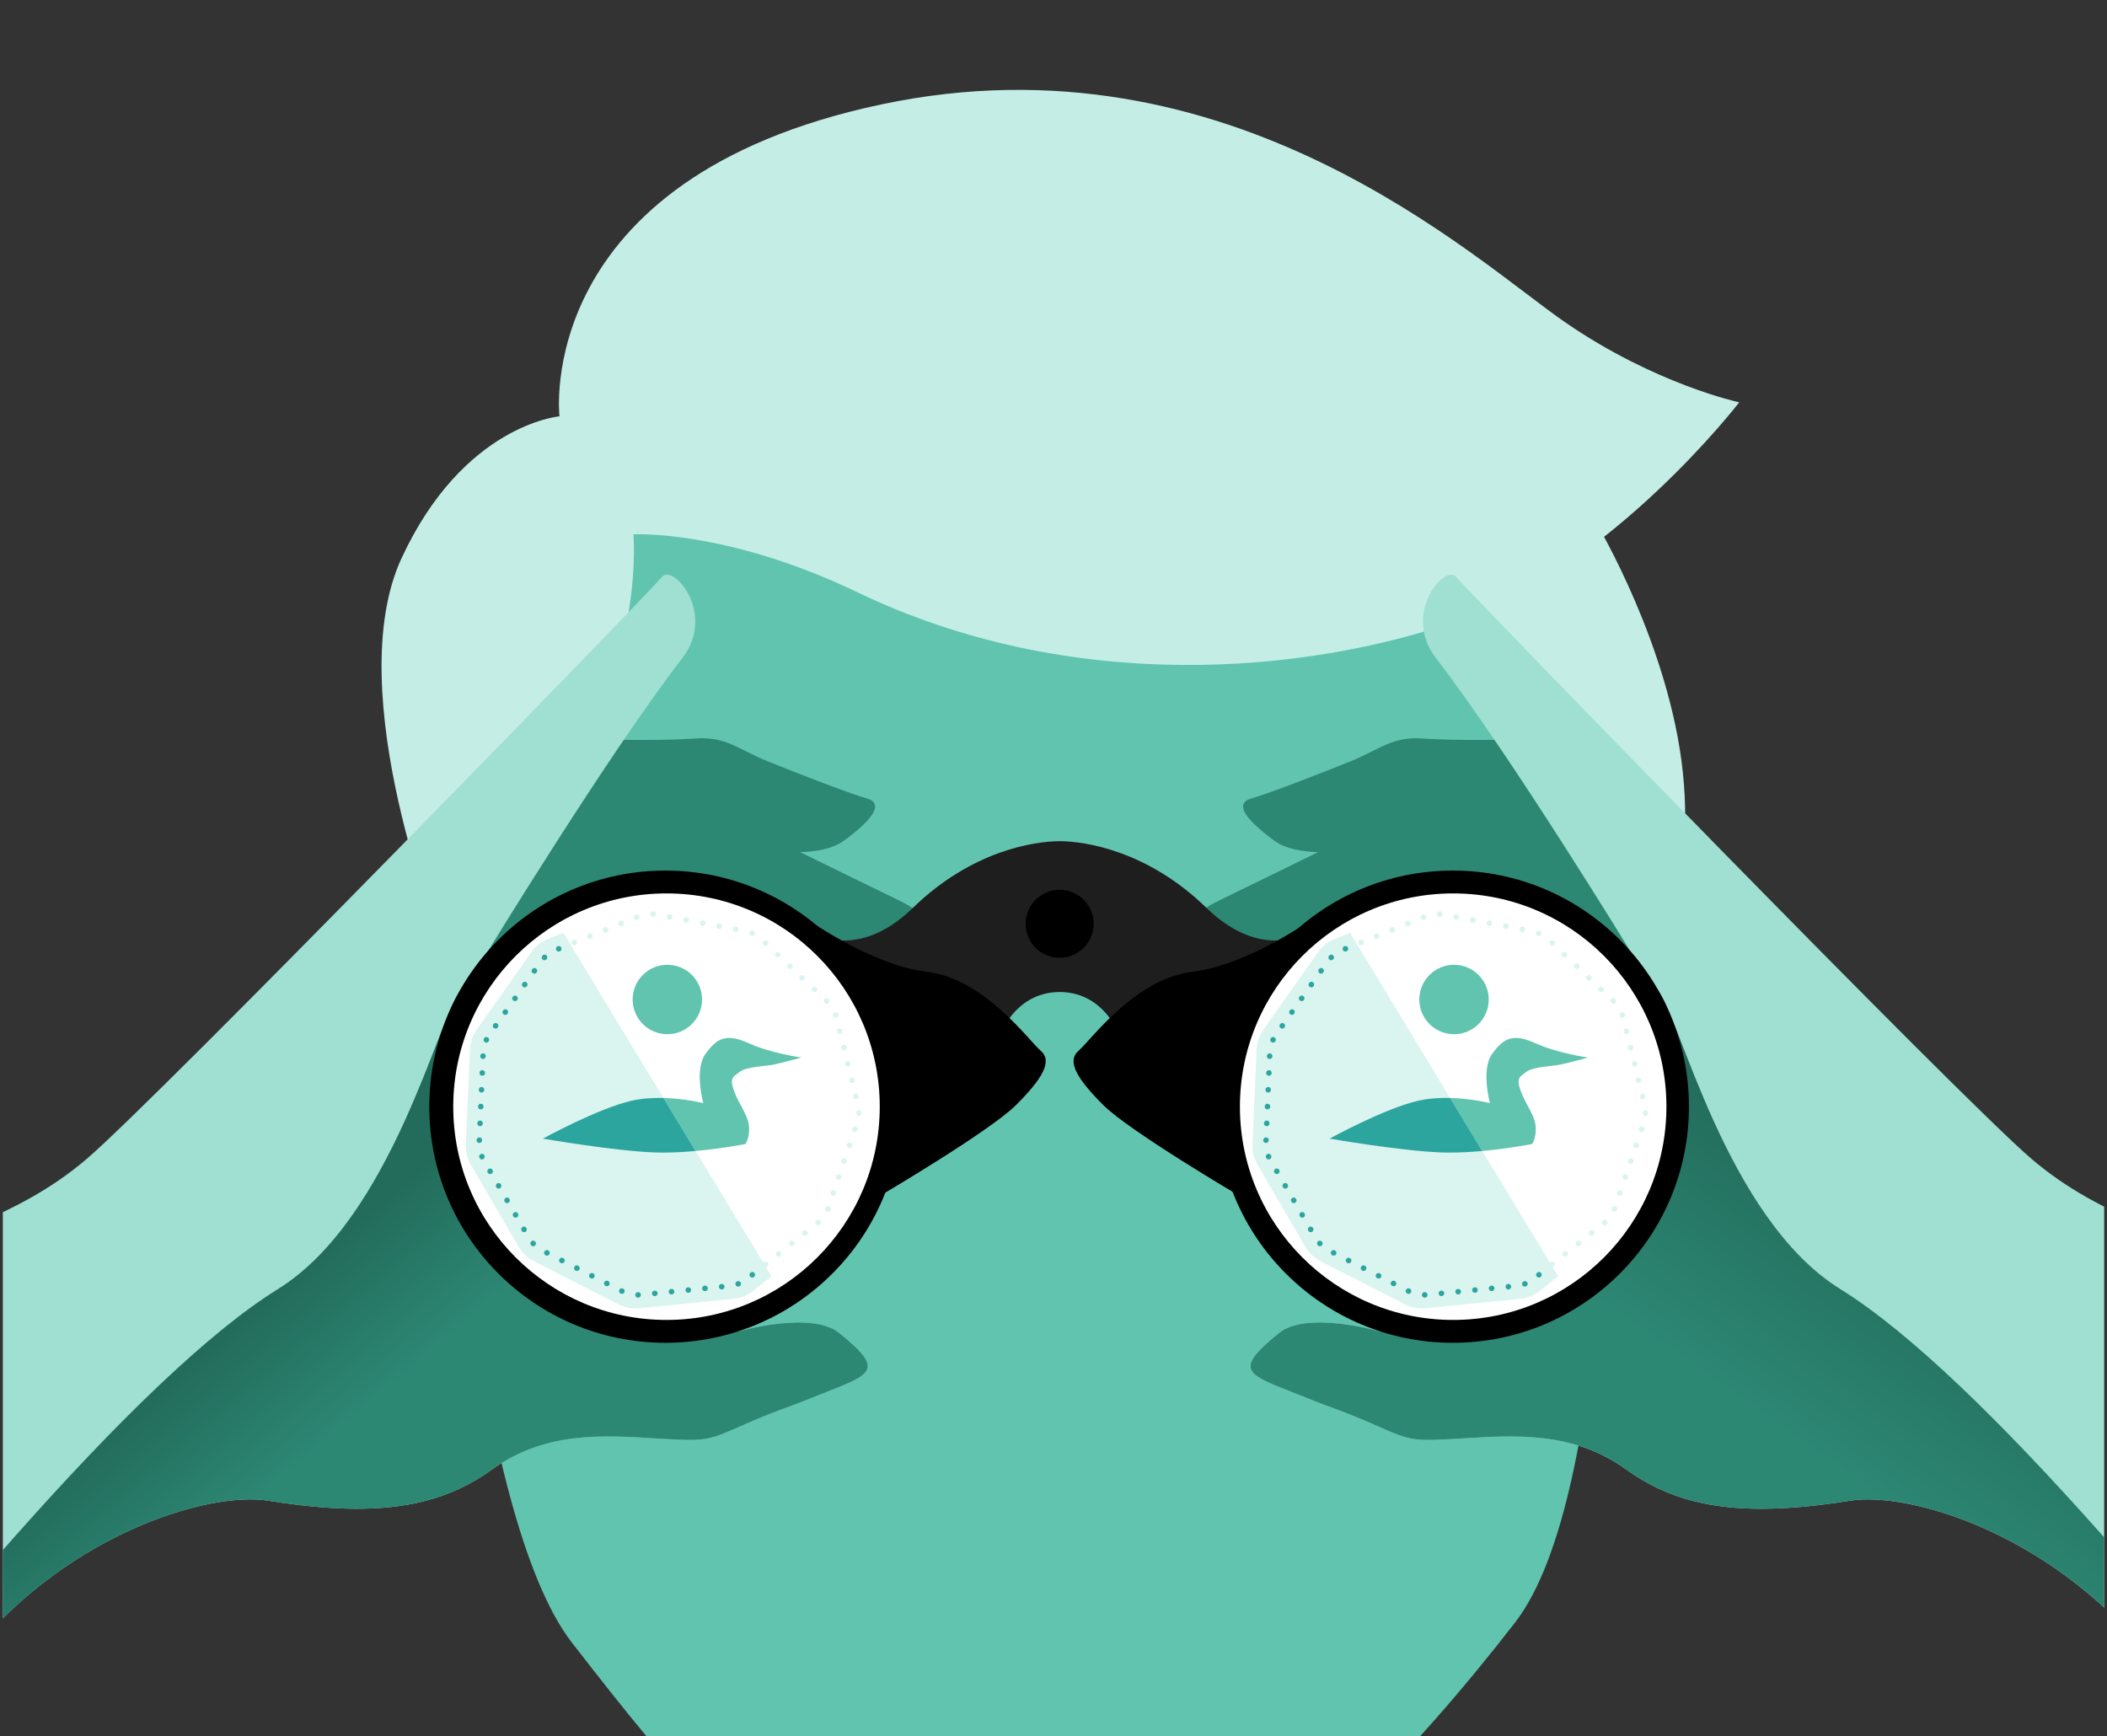 <svg width="375" height="309" viewBox="0 0 375 309" fill="none" xmlns="http://www.w3.org/2000/svg">
<rect x="0" y="0" width="375" height="309" fill="#333333" stroke="none"/>
<g clip-path="url(#clip0_313_4288)">
<g clip-path="url(#clip1_313_4288)">
<path d="M260.598 79.419C227.569 35.888 184.738 33.965 182.678 33.898C182.678 33.898 182.663 33.898 182.634 33.898C182.608 33.898 182.591 33.898 182.591 33.898C180.531 33.968 137.7 35.89 104.671 79.423C70.821 124.036 74.021 144.081 75.726 159.547C79.027 189.491 84.143 269.638 101.805 292.401C119.467 315.164 139.013 339.718 160.108 343.814C181.156 347.902 176.32 345.646 182.632 345.635C188.944 345.646 184.111 347.902 205.156 343.814C226.252 339.718 251.948 311.616 269.61 288.856C287.272 266.093 286.238 189.491 289.539 159.547C291.243 144.081 294.444 124.038 260.594 79.423L260.598 79.419Z" fill="#61C4AF"/>
<path d="M284.263 93.375C284.263 93.375 297.198 115.073 299.519 137.566C301.84 160.058 293.338 166.6 293.338 166.6C293.338 166.6 268.998 134.443 263.272 106.345C257.548 78.245 284.263 93.377 284.263 93.377V93.375Z" fill="#C4EEE5"/>
<path d="M91.032 153.125C91.032 153.125 103.131 136.039 108.47 121.802C113.809 107.565 112.74 95.106 112.74 95.106C112.74 95.106 129.25 94.203 152.614 105.426C190.551 123.653 232.316 120.021 259.717 110.411C287.12 100.801 309.539 71.614 309.539 71.614C309.539 71.614 294.592 68.411 278.578 57.377C262.564 46.343 219.147 5.41 156.869 18.581C94.59 31.751 99.574 74.105 99.574 74.105C99.574 74.105 82.491 75.53 71.459 99.377C60.426 123.224 78.624 168.05 78.624 168.05L91.032 153.123V153.125Z" fill="#C4EEE5"/>
<path d="M142.42 151.681C142.42 151.681 154.914 157.824 159.394 159.976C165.46 162.889 163.801 163.17 159.447 166.604C153.864 171.007 143.781 170.511 136.461 165.483C129.359 160.605 86.61 169.688 86.61 169.688L90.934 147.698L115.551 138.117L142.423 151.681H142.42Z" fill="#2C8773"/>
<path d="M109.45 131.675C109.45 131.675 118.24 131.847 123.763 131.451C129.287 131.057 131.345 133.382 136.712 135.545C142.078 137.707 151.031 141.189 154.276 142.121C157.518 143.053 155.083 146.045 150.256 149.599C146.163 152.613 138.022 151.783 132.224 150.694C126.424 149.606 122.54 147.167 122.54 147.167L101.183 154.66L79.952 176.43L98.067 137.945L109.45 131.675Z" fill="#2C8773"/>
<path d="M149.348 237.261C144.393 233.25 131.484 236.974 131.484 236.974L86.61 169.69C86.61 169.69 108.217 134.269 121.431 117.15C127.552 109.22 119.796 100.239 117.808 102.706C115.82 105.174 28.375 195.196 15.459 206.256C2.543 217.317 -11.302 219.331 -20.401 226.088C-97.905 283.64 -180.5 341.484 -180.5 341.484L-124.542 463C-124.542 463 -40.586 341.069 -7.324 296.972C10.817 272.92 37.293 265.442 47.67 267.106C59.366 268.983 68.188 269.039 75.447 267.215C79.987 266.074 83.917 264.199 87.553 261.568C97.007 254.728 107.379 255.46 116.535 256.017C125.575 256.568 125.792 256.514 131.91 253.805C138.397 250.935 140.389 250.471 143.441 249.219C154.678 244.607 158.425 244.607 149.348 237.259V237.261Z" fill="#9FE0D2"/>
<path d="M149.348 237.261C144.393 233.25 131.484 236.974 131.484 236.974C131.484 236.974 85.578 172.445 81.903 176.445C78.228 180.445 69.847 216.814 49.468 229.452C-0.126 260.214 -111.944 422.795 -138.128 457.373L-124.542 463.002C-124.542 463.002 -40.586 341.071 -7.324 296.974C10.817 272.922 37.293 265.444 47.669 267.108C59.366 268.985 68.188 269.042 75.447 267.217C79.987 266.076 83.917 264.201 87.553 261.57C97.007 254.73 107.379 255.462 116.534 256.019C125.574 256.57 125.792 256.516 131.91 253.807C138.396 250.937 140.389 250.473 143.441 249.221C154.678 244.609 158.425 244.609 149.348 237.261Z" fill="#2C8773"/>
<path d="M149.348 237.261C144.393 233.25 131.484 236.974 131.484 236.974C131.484 236.974 85.578 172.445 81.903 176.445C78.228 180.445 69.847 216.814 49.468 229.452C-0.126 260.214 -111.944 422.795 -138.128 457.373L-124.542 463.002C-124.542 463.002 -40.586 341.071 -7.324 296.974C10.817 272.922 37.293 265.444 47.669 267.108C59.366 268.985 68.188 269.042 75.447 267.217C79.987 266.076 83.917 264.201 87.553 261.57C97.007 254.73 107.379 255.462 116.534 256.019C125.574 256.57 125.792 256.516 131.91 253.807C138.396 250.937 140.389 250.473 143.441 249.221C154.678 244.609 158.425 244.609 149.348 237.261Z" fill="url(#paint0_linear_313_4288)" fill-opacity="0.2"/>
<path d="M234.58 151.681C234.58 151.681 222.086 157.824 217.606 159.976C211.54 162.889 213.199 163.17 217.553 166.604C223.136 171.007 233.219 170.511 240.539 165.483C247.641 160.605 290.39 169.688 290.39 169.688L286.066 147.698L261.449 138.117L234.578 151.681H234.58Z" fill="#2C8773"/>
<path d="M267.55 131.675C267.55 131.675 258.76 131.847 253.237 131.451C247.713 131.057 245.655 133.382 240.288 135.545C234.921 137.707 225.968 141.189 222.724 142.121C219.482 143.053 221.916 146.045 226.743 149.599C230.837 152.613 238.978 151.783 244.776 150.694C250.576 149.606 254.46 147.167 254.46 147.167L275.817 154.66L297.048 176.43L278.933 137.945L267.55 131.675Z" fill="#2C8773"/>
<path d="M227.651 237.261C232.607 233.25 245.516 236.974 245.516 236.974L290.39 169.69C290.39 169.69 268.782 134.269 255.568 117.15C249.448 109.22 257.204 100.239 259.191 102.706C261.179 105.174 348.625 195.196 361.541 206.256C374.456 217.317 388.302 219.331 397.4 226.088C474.903 283.645 557.498 341.489 557.498 341.489L501.539 463.004C501.539 463.004 417.584 341.073 384.322 296.976C366.181 272.924 339.705 265.446 329.328 267.11C317.632 268.987 308.809 269.044 301.55 267.219C297.011 266.078 293.081 264.203 289.445 261.572C279.991 254.732 269.618 255.464 260.463 256.022C251.423 256.573 251.205 256.518 245.087 253.809C238.601 250.939 236.609 250.475 233.556 249.223C222.319 244.611 218.572 244.611 227.649 237.264L227.651 237.261Z" fill="#9FE0D2"/>
<path d="M227.652 237.261C232.607 233.25 245.516 236.974 245.516 236.974C245.516 236.974 291.437 172.381 295.112 176.38C298.788 180.38 307.153 216.814 327.532 229.452C377.126 260.214 488.944 422.795 515.128 457.373L501.542 463.002C501.542 463.002 417.586 341.071 384.324 296.974C366.183 272.922 339.707 265.444 329.33 267.108C317.634 268.985 308.812 269.042 301.553 267.217C297.013 266.076 293.083 264.201 289.447 261.57C279.993 254.73 269.621 255.462 260.465 256.019C251.425 256.57 251.208 256.516 245.09 253.807C238.603 250.937 236.611 250.473 233.559 249.221C222.322 244.609 218.575 244.609 227.652 237.261Z" fill="#2C8773"/>
<path d="M227.652 237.261C232.607 233.25 245.516 236.974 245.516 236.974C245.516 236.974 291.437 172.381 295.112 176.38C298.788 180.38 307.153 216.814 327.532 229.452C377.126 260.214 488.944 422.795 515.128 457.373L501.542 463.002C501.542 463.002 417.586 341.071 384.324 296.974C366.183 272.922 339.707 265.444 329.33 267.108C317.634 268.985 308.812 269.042 301.553 267.217C297.013 266.076 293.083 264.201 289.447 261.57C279.993 254.73 269.621 255.462 260.465 256.019C251.425 256.57 251.208 256.516 245.09 253.807C238.603 250.937 236.611 250.473 233.559 249.221C222.322 244.609 218.575 244.609 227.652 237.261Z" fill="url(#paint1_linear_313_4288)" fill-opacity="0.2"/>
<path d="M214.732 161.609C204.233 151.385 193.116 149.756 188.661 149.725C188.639 149.725 188.617 149.725 188.596 149.725C188.574 149.725 188.55 149.725 188.53 149.725C184.074 149.758 172.956 151.385 162.46 161.609C151.861 171.933 143.102 165.33 143.102 165.33L154.336 181.249L177.428 185.619C177.428 185.619 179.913 176.617 188.598 176.569C197.281 176.615 199.767 185.619 199.767 185.619L222.859 181.249L234.094 165.33C234.094 165.33 225.335 171.933 214.736 161.609H214.732Z" fill="#1E1E1E"/>
<path d="M142.769 162.978C142.769 162.978 154.626 171.717 164.925 172.965C175.223 174.213 183.024 185.138 185.208 187.011C187.392 188.883 185.52 192.004 180.838 196.686C176.157 201.368 156.497 212.916 156.497 212.916L142.767 162.978H142.769Z" fill="black"/>
<path d="M118.425 239.01C141.631 239.01 160.444 220.194 160.444 196.984C160.444 173.774 141.631 154.958 118.425 154.958C95.218 154.958 76.405 173.774 76.405 196.984C76.405 220.194 95.218 239.01 118.425 239.01Z" fill="black"/>
<path d="M118.623 234.944C139.584 234.944 156.577 217.949 156.577 196.984C156.577 176.019 139.584 159.024 118.623 159.024C97.661 159.024 80.668 176.019 80.668 196.984C80.668 217.949 97.661 234.944 118.623 234.944Z" fill="white"/>
<path d="M147.256 219.279C148.251 218.49 148.998 217.432 149.409 216.23L154.872 200.235C155.284 199.033 155.338 197.74 155.035 196.507L150.986 180.097C150.681 178.864 150.03 177.745 149.107 176.872L136.829 165.256C135.906 164.383 134.752 163.795 133.504 163.56L116.896 160.428C115.649 160.193 114.36 160.322 113.182 160.799L100.262 166.031L137.301 227.175L147.254 219.283L147.256 219.279Z" fill="white"/>
<path d="M134.014 229.781L137.304 227.172L100.264 166.029L97.518 167.142C96.937 167.377 96.397 167.693 95.909 168.076C95.409 168.47 94.965 168.934 94.594 169.461L84.847 183.27C84.115 184.306 83.695 185.532 83.641 186.802L82.905 203.689C82.85 204.959 83.159 206.215 83.799 207.313L92.308 221.918C92.948 223.015 93.889 223.906 95.019 224.483L110.07 232.168C111.2 232.745 112.474 232.985 113.737 232.86L130.554 231.186C131.194 231.123 131.817 230.966 132.407 230.724C132.982 230.489 133.522 230.173 134.014 229.786V229.781Z" fill="#DAF4EF"/>
<path d="M101.788 168.004C101.777 167.985 101.766 167.965 101.758 167.943C101.653 167.691 101.773 167.403 102.025 167.299L102.043 167.292C102.295 167.188 102.583 167.31 102.687 167.56C102.792 167.813 102.672 168.1 102.419 168.205L102.402 168.211C102.171 168.307 101.91 168.213 101.788 168.004ZM104.562 166.881C104.549 166.861 104.54 166.839 104.529 166.815C104.427 166.563 104.551 166.275 104.804 166.173L104.821 166.166C105.073 166.064 105.361 166.188 105.463 166.441C105.566 166.693 105.441 166.981 105.189 167.083L105.171 167.09C104.941 167.181 104.682 167.09 104.562 166.881ZM138.144 223.438C138.022 223.229 138.07 222.959 138.264 222.804L138.279 222.791C138.492 222.621 138.802 222.656 138.974 222.87C139.141 223.083 139.109 223.394 138.895 223.564L138.88 223.577C138.667 223.747 138.357 223.712 138.185 223.499C138.17 223.479 138.157 223.46 138.144 223.44V223.438ZM107.336 165.757C107.323 165.737 107.314 165.716 107.303 165.692C107.201 165.439 107.325 165.152 107.577 165.049L107.595 165.043C107.847 164.94 108.135 165.065 108.237 165.317C108.339 165.57 108.215 165.857 107.963 165.96L107.945 165.966C107.715 166.058 107.455 165.966 107.336 165.757ZM140.496 221.569C140.376 221.363 140.415 221.099 140.609 220.945L140.624 220.931C140.837 220.762 141.147 220.796 141.319 221.008C141.488 221.219 141.454 221.53 141.242 221.702C141.029 221.872 140.711 221.844 140.541 221.633C140.526 221.613 140.511 221.591 140.498 221.569H140.496ZM110.11 164.633C110.099 164.614 110.088 164.594 110.079 164.572C109.975 164.32 110.094 164.032 110.347 163.928L110.364 163.921C110.617 163.817 110.904 163.937 111.009 164.189C111.113 164.442 110.994 164.729 110.741 164.834L110.724 164.84C110.493 164.936 110.231 164.842 110.11 164.633ZM142.834 219.719C142.712 219.509 142.76 219.235 142.956 219.083L142.971 219.07C143.187 218.902 143.496 218.939 143.663 219.154C143.831 219.37 143.794 219.679 143.579 219.847L143.563 219.86C143.348 220.028 143.039 219.991 142.871 219.775C142.858 219.758 142.845 219.738 142.834 219.719ZM112.883 163.51C112.872 163.49 112.862 163.471 112.853 163.449C112.748 163.196 112.868 162.909 113.121 162.804L113.138 162.798C113.391 162.693 113.678 162.815 113.783 163.066C113.887 163.318 113.767 163.606 113.515 163.71L113.497 163.717C113.267 163.812 113.005 163.719 112.883 163.51ZM145.177 217.854C145.059 217.652 145.098 217.386 145.286 217.229L145.603 217.606L145.29 217.225C145.495 217.049 145.806 217.066 145.984 217.269C146.165 217.473 146.15 217.778 145.95 217.959L145.921 217.983C145.712 218.159 145.401 218.133 145.227 217.924C145.207 217.902 145.192 217.878 145.177 217.852V217.854ZM115.797 162.954C115.749 162.872 115.725 162.776 115.731 162.674C115.751 162.401 115.986 162.197 116.258 162.214C116.53 162.229 116.746 162.46 116.731 162.732C116.715 163.005 116.489 163.214 116.217 163.201H116.188C116.019 163.187 115.875 163.092 115.797 162.954ZM146.89 215.435C146.816 215.309 146.799 215.15 146.858 215.002L147.315 215.187L146.86 214.995C146.956 214.74 147.241 214.612 147.495 214.708C147.75 214.804 147.879 215.087 147.783 215.341L147.772 215.37C147.67 215.622 147.382 215.747 147.13 215.644C147.023 215.601 146.94 215.527 146.888 215.435H146.89ZM118.745 163.453C118.686 163.353 118.662 163.231 118.688 163.109C118.74 162.841 119.002 162.667 119.269 162.721L119.289 162.726C119.557 162.778 119.731 163.039 119.676 163.307C119.624 163.575 119.363 163.749 119.095 163.695L119.076 163.691C118.932 163.662 118.814 163.573 118.745 163.455V163.453ZM147.863 212.604C147.794 212.484 147.774 212.336 147.824 212.195L147.831 212.175C147.92 211.918 148.201 211.781 148.458 211.87C148.715 211.96 148.852 212.241 148.763 212.498L148.756 212.517C148.667 212.774 148.386 212.911 148.129 212.822C148.014 212.783 147.922 212.702 147.863 212.604ZM121.686 164.008C121.629 163.91 121.606 163.791 121.627 163.671C121.677 163.403 121.934 163.225 122.202 163.275L122.222 163.279C122.49 163.329 122.666 163.586 122.618 163.854C122.568 164.122 122.311 164.3 122.043 164.25L122.024 164.246C121.876 164.22 121.756 164.128 121.686 164.008ZM148.83 209.771C148.76 209.651 148.741 209.505 148.789 209.364L148.795 209.344C148.882 209.085 149.163 208.948 149.42 209.035C149.679 209.122 149.816 209.403 149.729 209.66L149.723 209.68C149.636 209.939 149.355 210.076 149.098 209.989C148.98 209.95 148.887 209.869 148.83 209.769V209.771ZM124.625 164.562C124.567 164.461 124.545 164.342 124.567 164.22C124.619 163.952 124.876 163.775 125.144 163.828L125.163 163.832C125.431 163.884 125.607 164.141 125.555 164.409C125.503 164.677 125.246 164.853 124.978 164.801L124.959 164.797C124.813 164.768 124.695 164.679 124.625 164.559V164.562ZM149.797 206.938C149.727 206.818 149.708 206.67 149.758 206.529L149.764 206.509C149.853 206.252 150.134 206.115 150.391 206.204C150.648 206.293 150.785 206.574 150.696 206.831L150.69 206.851C150.6 207.108 150.319 207.245 150.062 207.156C149.947 207.117 149.856 207.036 149.797 206.938ZM127.567 165.117C127.51 165.019 127.486 164.899 127.508 164.779C127.558 164.511 127.815 164.333 128.083 164.383L128.103 164.387C128.37 164.437 128.549 164.694 128.499 164.962C128.449 165.23 128.192 165.409 127.924 165.359L127.904 165.354C127.756 165.328 127.637 165.237 127.567 165.117ZM150.764 204.105C150.694 203.985 150.674 203.837 150.724 203.696L150.731 203.676C150.82 203.419 151.101 203.282 151.358 203.371C151.615 203.46 151.752 203.741 151.663 203.998L151.656 204.018C151.567 204.275 151.286 204.412 151.029 204.323C150.914 204.284 150.822 204.203 150.764 204.105ZM130.506 165.67C130.447 165.57 130.426 165.45 130.447 165.328C130.5 165.06 130.757 164.884 131.024 164.936L131.044 164.94C131.312 164.993 131.488 165.25 131.436 165.518C131.384 165.785 131.127 165.962 130.859 165.91L130.839 165.905C130.693 165.877 130.576 165.788 130.506 165.668V165.67ZM151.73 201.272C151.661 201.152 151.641 201.004 151.691 200.862L151.698 200.843C151.787 200.586 152.068 200.449 152.325 200.538C152.582 200.627 152.719 200.908 152.63 201.165L152.623 201.185C152.534 201.442 152.253 201.579 151.996 201.49C151.881 201.45 151.789 201.37 151.73 201.272ZM133.417 166.367C133.341 166.236 133.326 166.075 133.387 165.929C133.491 165.681 133.772 165.559 134.02 165.659L134.057 165.674C134.306 165.785 134.417 166.077 134.306 166.328C134.195 166.576 133.901 166.687 133.652 166.576L133.855 166.125L133.648 166.574C133.548 166.53 133.467 166.456 133.417 166.367ZM152.418 198.376C152.373 198.299 152.349 198.208 152.351 198.114V198.101C152.355 197.829 152.579 197.611 152.852 197.613C153.124 197.618 153.344 197.842 153.339 198.114V198.143C153.331 198.415 153.104 198.63 152.832 198.622C152.656 198.617 152.503 198.519 152.418 198.376ZM135.817 168.113C135.71 167.928 135.732 167.689 135.884 167.525C136.071 167.327 136.385 167.318 136.581 167.506L136.596 167.519C136.794 167.706 136.803 168.02 136.616 168.216C136.428 168.414 136.115 168.422 135.919 168.235L135.904 168.222C135.869 168.189 135.841 168.152 135.817 168.111V168.113ZM151.915 195.438C151.891 195.399 151.874 195.355 151.863 195.307L151.859 195.288C151.793 195.024 151.955 194.756 152.22 194.689C152.484 194.624 152.751 194.785 152.819 195.05L152.823 195.07C152.889 195.336 152.727 195.601 152.462 195.669C152.244 195.723 152.024 195.623 151.918 195.438H151.915ZM137.99 170.171C137.883 169.986 137.902 169.746 138.057 169.583C138.244 169.385 138.556 169.376 138.754 169.561C138.952 169.749 138.969 170.067 138.782 170.267C138.595 170.465 138.29 170.483 138.092 170.295L138.077 170.282C138.042 170.25 138.011 170.21 137.987 170.171H137.99ZM151.197 192.533C151.173 192.494 151.155 192.45 151.145 192.402L151.14 192.383C151.075 192.119 151.236 191.851 151.502 191.784C151.765 191.719 152.033 191.88 152.1 192.145L152.105 192.165C152.17 192.429 152.009 192.696 151.743 192.764C151.526 192.818 151.306 192.718 151.199 192.533H151.197ZM140.162 172.229C140.056 172.044 140.078 171.804 140.23 171.641C140.417 171.443 140.731 171.434 140.927 171.621L140.942 171.634C141.14 171.824 141.149 172.135 140.961 172.331C140.774 172.529 140.461 172.538 140.265 172.351L140.25 172.338C140.215 172.305 140.186 172.268 140.162 172.227V172.229ZM150.478 189.626C150.457 189.587 150.437 189.543 150.426 189.497L150.422 189.478C150.356 189.212 150.52 188.947 150.783 188.881C151.049 188.816 151.314 188.979 151.38 189.243C151.445 189.508 151.284 189.785 151.021 189.85C150.803 189.905 150.585 189.809 150.478 189.626ZM142.338 174.287C142.231 174.102 142.25 173.862 142.405 173.699C142.592 173.501 142.904 173.492 143.102 173.677C143.3 173.864 143.317 174.182 143.13 174.383C142.943 174.581 142.638 174.598 142.44 174.411L142.425 174.398C142.39 174.365 142.359 174.326 142.335 174.287H142.338ZM149.762 186.723C149.738 186.684 149.721 186.64 149.71 186.593L149.705 186.573C149.64 186.309 149.801 186.042 150.067 185.974C150.33 185.909 150.598 186.07 150.666 186.336L150.67 186.355C150.735 186.621 150.574 186.887 150.309 186.954C150.091 187.008 149.871 186.908 149.764 186.723H149.762ZM144.51 176.345C144.404 176.16 144.426 175.92 144.578 175.757C144.765 175.559 145.079 175.55 145.275 175.737L145.29 175.75C145.488 175.937 145.497 176.251 145.31 176.447C145.122 176.645 144.809 176.654 144.613 176.467L144.598 176.454C144.563 176.421 144.534 176.384 144.51 176.342V176.345ZM149.044 183.816C149.022 183.777 149.002 183.733 148.991 183.688L148.987 183.668C148.922 183.402 149.085 183.137 149.348 183.071C149.614 183.006 149.882 183.169 149.945 183.433C150.01 183.698 149.849 183.975 149.586 184.04C149.368 184.095 149.15 183.999 149.044 183.816ZM146.686 178.403C146.579 178.217 146.601 177.978 146.753 177.815C146.94 177.616 147.254 177.608 147.45 177.795L147.48 177.823C147.672 178.015 147.674 178.328 147.48 178.522C147.289 178.716 146.975 178.716 146.781 178.522L147.13 178.172L146.781 178.52L146.77 178.509C146.736 178.477 146.707 178.44 146.683 178.398L146.686 178.403ZM148.305 180.92C148.288 180.892 148.275 180.861 148.264 180.828L148.732 180.672L148.262 180.82C148.17 180.563 148.303 180.28 148.56 180.188C148.817 180.097 149.098 180.227 149.189 180.482L149.2 180.513C149.287 180.772 149.148 181.051 148.889 181.138C148.663 181.214 148.421 181.118 148.305 180.92Z" fill="#DAF4EF"/>
<path d="M92.84 219.083L92.829 219.065C92.692 218.83 92.772 218.527 93.007 218.39C93.242 218.253 93.545 218.334 93.682 218.569L93.693 218.586C93.83 218.821 93.75 219.124 93.514 219.261C93.279 219.398 92.977 219.318 92.84 219.083Z" fill="#2DA59F"/>
<path d="M91.333 216.498L91.322 216.48C91.185 216.245 91.265 215.943 91.5 215.805C91.736 215.668 92.038 215.749 92.175 215.984L92.186 216.001C92.323 216.236 92.243 216.539 92.008 216.676C91.772 216.814 91.47 216.733 91.333 216.498Z" fill="#2DA59F"/>
<path d="M89.826 213.911L89.815 213.893C89.678 213.658 89.758 213.356 89.993 213.218C90.229 213.081 90.531 213.162 90.668 213.397L90.679 213.414C90.817 213.649 90.736 213.952 90.501 214.089C90.266 214.227 89.963 214.146 89.826 213.911Z" fill="#2DA59F"/>
<path d="M88.317 211.324C88.18 211.089 88.254 210.777 88.489 210.64C88.724 210.503 89.023 210.575 89.16 210.81L89.171 210.827C89.308 211.062 89.227 211.365 88.992 211.502C88.757 211.64 88.454 211.559 88.317 211.324Z" fill="#2DA59F"/>
<path d="M86.81 208.739L86.799 208.722C86.662 208.486 86.743 208.184 86.978 208.046C87.213 207.909 87.516 207.99 87.653 208.225L87.664 208.242C87.801 208.478 87.72 208.78 87.485 208.918C87.25 209.055 86.947 208.974 86.81 208.739Z" fill="#2DA59F"/>
<path d="M85.352 206.128C85.338 206.108 85.33 206.087 85.319 206.063L85.312 206.045C85.21 205.793 85.334 205.505 85.587 205.403C85.839 205.3 86.127 205.425 86.229 205.677C86.229 205.679 86.235 205.695 86.235 205.695C86.338 205.947 86.214 206.235 85.961 206.337C85.73 206.428 85.471 206.337 85.352 206.128Z" fill="#2DA59F"/>
<path d="M94.457 221.569C94.342 221.371 94.377 221.114 94.553 220.955C94.755 220.772 95.067 220.788 95.25 220.99L94.884 221.321L95.256 220.997C95.443 221.193 95.435 221.506 95.237 221.694C95.038 221.881 94.727 221.872 94.54 221.674C94.538 221.672 94.522 221.654 94.518 221.652C94.494 221.626 94.475 221.598 94.457 221.569Z" fill="#2DA59F"/>
<path d="M84.884 203.199C84.838 203.121 84.814 203.029 84.816 202.931C84.827 202.659 85.058 202.437 85.33 202.448C85.602 202.459 85.813 202.679 85.802 202.951V202.97C85.789 203.243 85.561 203.454 85.288 203.443C85.114 203.436 84.964 203.338 84.881 203.197L84.884 203.199Z" fill="#2DA59F"/>
<path d="M96.909 223.248C96.826 223.107 96.815 222.928 96.898 222.772C97.024 222.53 97.322 222.436 97.564 222.56L97.581 222.569C97.823 222.695 97.917 222.994 97.793 223.235C97.666 223.477 97.368 223.571 97.126 223.447L97.109 223.438C97.024 223.392 96.957 223.327 96.911 223.248H96.909Z" fill="#2DA59F"/>
<path d="M85.014 200.209C84.968 200.129 84.942 200.035 84.949 199.937V199.917C84.964 199.645 85.195 199.436 85.467 199.449C85.739 199.462 85.948 199.695 85.935 199.967V199.987C85.92 200.259 85.689 200.468 85.417 200.455C85.245 200.447 85.097 200.351 85.014 200.211V200.209Z" fill="#2DA59F"/>
<path d="M99.576 224.609C99.495 224.47 99.482 224.292 99.563 224.137C99.687 223.893 99.983 223.797 100.227 223.921L100.244 223.93C100.486 224.054 100.584 224.35 100.46 224.594C100.336 224.838 100.039 224.934 99.796 224.81L99.778 224.801C99.691 224.755 99.621 224.69 99.576 224.609Z" fill="#2DA59F"/>
<path d="M85.145 197.219C85.099 197.139 85.073 197.045 85.08 196.947V196.928C85.095 196.655 85.326 196.446 85.598 196.459C85.87 196.472 86.079 196.705 86.066 196.978V196.997C86.051 197.269 85.82 197.478 85.548 197.465C85.376 197.457 85.228 197.361 85.145 197.222V197.219Z" fill="#2DA59F"/>
<path d="M102.241 225.97C102.158 225.829 102.147 225.65 102.23 225.494C102.356 225.252 102.654 225.158 102.896 225.282L102.913 225.291C103.155 225.417 103.249 225.716 103.125 225.957C102.998 226.199 102.7 226.293 102.458 226.169L102.441 226.16C102.356 226.114 102.289 226.049 102.243 225.97H102.241Z" fill="#2DA59F"/>
<path d="M85.276 194.229C85.23 194.151 85.206 194.06 85.208 193.962C85.219 193.689 85.45 193.467 85.722 193.478C85.994 193.489 86.205 193.709 86.195 193.981V194.001C86.181 194.273 85.953 194.484 85.681 194.473C85.506 194.467 85.356 194.369 85.273 194.227L85.276 194.229Z" fill="#2DA59F"/>
<path d="M104.906 227.331C104.825 227.192 104.812 227.014 104.893 226.859C105.017 226.615 105.313 226.519 105.557 226.643L105.574 226.652C105.816 226.776 105.914 227.072 105.79 227.316C105.666 227.56 105.369 227.656 105.126 227.532L105.108 227.523C105.021 227.477 104.951 227.412 104.906 227.331Z" fill="#2DA59F"/>
<path d="M85.406 191.237C85.36 191.159 85.334 191.065 85.338 190.967V190.948C85.351 190.676 85.582 190.464 85.854 190.477C86.126 190.49 86.338 190.721 86.325 190.994V191.013C86.312 191.285 86.081 191.497 85.809 191.483C85.635 191.475 85.486 191.379 85.404 191.237H85.406Z" fill="#2DA59F"/>
<path d="M107.571 228.692C107.49 228.553 107.477 228.375 107.558 228.22C107.682 227.976 107.978 227.88 108.222 228.004L108.239 228.013C108.481 228.137 108.579 228.433 108.455 228.677C108.331 228.921 108.035 229.017 107.791 228.893L107.773 228.884C107.686 228.838 107.616 228.773 107.571 228.692Z" fill="#2DA59F"/>
<path d="M85.537 188.248C85.491 188.169 85.467 188.078 85.469 187.982V187.962C85.48 187.69 85.709 187.477 85.981 187.488C86.253 187.496 86.467 187.727 86.456 187.999V188.019C86.445 188.291 86.216 188.505 85.944 188.494C85.768 188.487 85.617 188.389 85.535 188.248H85.537Z" fill="#2DA59F"/>
<path d="M110.238 230.053C110.155 229.912 110.144 229.733 110.225 229.577C110.351 229.335 110.647 229.239 110.891 229.365L110.933 229.387C111.168 229.524 111.246 229.827 111.109 230.062C110.974 230.293 110.682 230.371 110.449 230.247L110.438 230.241C110.351 230.197 110.284 230.13 110.24 230.051L110.238 230.053Z" fill="#2DA59F"/>
<path d="M86.136 185.34C86.057 185.205 86.044 185.033 86.116 184.881L86.127 184.859C86.245 184.613 86.538 184.511 86.784 184.628C87.031 184.746 87.135 185.04 87.015 185.286L87.009 185.301C86.893 185.547 86.599 185.654 86.351 185.539C86.258 185.495 86.183 185.425 86.136 185.34Z" fill="#2DA59F"/>
<path d="M113.127 230.729C113.086 230.659 113.062 230.576 113.062 230.491C113.058 230.219 113.271 229.995 113.543 229.993H113.569C113.842 229.993 114.061 230.215 114.061 230.487C114.061 230.759 113.839 230.979 113.567 230.979C113.382 230.981 113.214 230.881 113.127 230.731V230.729Z" fill="#2DA59F"/>
<path d="M87.777 182.845C87.681 182.682 87.686 182.47 87.803 182.309L87.814 182.294C87.973 182.072 88.282 182.022 88.502 182.181C88.724 182.34 88.775 182.649 88.616 182.869L88.605 182.884C88.446 183.106 88.137 183.156 87.917 182.997C87.858 182.956 87.812 182.904 87.777 182.845Z" fill="#2DA59F"/>
<path d="M116.101 230.461C116.066 230.402 116.045 230.334 116.036 230.26C116.01 229.988 116.208 229.746 116.478 229.72H116.498C116.768 229.692 117.011 229.89 117.038 230.16C117.064 230.432 116.866 230.674 116.596 230.7H116.576C116.378 230.722 116.195 230.622 116.101 230.459V230.461Z" fill="#2DA59F"/>
<path d="M89.504 180.399C89.41 180.238 89.412 180.031 89.526 179.868L89.537 179.853C89.693 179.629 90 179.574 90.225 179.731C90.447 179.888 90.503 180.195 90.347 180.419L90.336 180.434C90.179 180.659 89.872 180.713 89.648 180.556C89.587 180.515 89.539 180.46 89.504 180.402V180.399Z" fill="#2DA59F"/>
<path d="M119.078 230.165C119.043 230.106 119.019 230.036 119.013 229.962C118.986 229.69 119.187 229.45 119.457 229.424H119.476C119.748 229.396 119.988 229.596 120.014 229.866C120.04 230.138 119.84 230.378 119.57 230.404H119.55C119.352 230.424 119.171 230.324 119.078 230.162V230.165Z" fill="#2DA59F"/>
<path d="M91.23 177.954C91.137 177.791 91.139 177.582 91.254 177.418C91.413 177.196 91.727 177.137 91.949 177.294C92.171 177.453 92.228 177.754 92.071 177.974L92.06 177.989C91.901 178.211 91.594 178.263 91.372 178.104C91.313 178.063 91.265 178.011 91.233 177.952L91.23 177.954Z" fill="#2DA59F"/>
<path d="M122.065 229.862C122.032 229.805 122.011 229.74 122.002 229.67C121.974 229.4 122.161 229.158 122.433 229.13H122.453C122.725 229.1 122.966 229.298 122.995 229.568C123.023 229.838 122.825 230.082 122.555 230.11C122.355 230.132 122.163 230.027 122.065 229.862Z" fill="#2DA59F"/>
<path d="M92.957 175.508C92.863 175.347 92.865 175.138 92.981 174.975L92.992 174.96C93.148 174.738 93.458 174.683 93.68 174.84C93.904 174.997 93.956 175.306 93.799 175.528L93.789 175.543C93.632 175.765 93.323 175.82 93.101 175.663C93.042 175.622 92.994 175.567 92.959 175.508H92.957Z" fill="#2DA59F"/>
<path d="M125.034 229.572C125 229.513 124.978 229.446 124.969 229.372C124.943 229.1 125.141 228.858 125.411 228.832H125.431C125.701 228.804 125.945 229.002 125.971 229.272C125.997 229.544 125.799 229.786 125.529 229.812H125.509C125.311 229.834 125.128 229.733 125.034 229.57V229.572Z" fill="#2DA59F"/>
<path d="M94.684 173.063C94.59 172.902 94.592 172.695 94.705 172.532L94.716 172.516C94.873 172.292 95.18 172.238 95.404 172.394C95.626 172.551 95.683 172.858 95.526 173.083L95.515 173.098C95.359 173.322 95.052 173.377 94.827 173.22C94.766 173.178 94.719 173.124 94.684 173.065V173.063Z" fill="#2DA59F"/>
<path d="M128.013 229.276C127.979 229.217 127.957 229.148 127.948 229.074C127.922 228.801 128.122 228.562 128.392 228.536H128.412C128.684 228.507 128.924 228.708 128.95 228.978C128.976 229.25 128.775 229.489 128.505 229.516H128.486C128.288 229.535 128.107 229.435 128.013 229.274V229.276Z" fill="#2DA59F"/>
<path d="M96.482 170.676C96.368 170.483 96.399 170.23 96.569 170.069C96.76 169.875 97.074 169.871 97.268 170.062C97.464 170.254 97.466 170.565 97.274 170.759L97.248 170.785C97.05 170.972 96.739 170.964 96.551 170.766C96.525 170.737 96.501 170.707 96.484 170.674L96.482 170.676Z" fill="#2DA59F"/>
<path d="M130.953 228.771C130.937 228.747 130.926 228.721 130.916 228.692C130.822 228.438 130.953 228.152 131.207 228.059L131.377 228.523L131.214 228.057C131.469 227.959 131.754 228.085 131.854 228.338C131.952 228.59 131.83 228.875 131.577 228.976L131.547 228.986C131.318 229.071 131.068 228.976 130.95 228.773L130.953 228.771Z" fill="#2DA59F"/>
<path d="M99.014 169.128C99.001 169.106 98.99 169.084 98.981 169.063C98.879 168.81 99.003 168.523 99.256 168.42C99.508 168.318 99.804 168.438 99.907 168.693C100.007 168.945 99.894 169.228 99.641 169.331L99.624 169.337C99.393 169.429 99.136 169.337 99.014 169.128Z" fill="#2DA59F"/>
<path d="M133.454 227.159C133.332 226.95 133.38 226.68 133.574 226.526L133.589 226.513C133.802 226.343 134.112 226.378 134.284 226.591C134.451 226.804 134.419 227.116 134.205 227.286L134.19 227.299C133.977 227.469 133.667 227.434 133.495 227.22C133.48 227.201 133.467 227.181 133.454 227.162V227.159Z" fill="#2DA59F"/>
<path d="M135.799 225.3C135.677 225.091 135.725 224.816 135.921 224.664L135.936 224.651C136.152 224.483 136.461 224.52 136.629 224.736C136.796 224.949 136.759 225.261 136.544 225.428L136.528 225.441C136.313 225.609 136.004 225.572 135.836 225.356C135.823 225.339 135.81 225.319 135.799 225.3Z" fill="#DAF4EF"/>
<path d="M118.775 184.084C122.186 184.084 124.952 181.318 124.952 177.906C124.952 174.494 122.186 171.728 118.775 171.728C115.364 171.728 112.598 174.494 112.598 177.906C112.598 181.318 115.364 184.084 118.775 184.084Z" fill="#61C4AF"/>
<path d="M132.67 203.63C132.67 203.63 133.437 202.613 133.313 200.575C133.189 198.537 131.538 196.623 130.65 194.201C129.764 191.78 130.528 191.653 131.675 190.765C132.823 189.876 136.389 189.754 137.663 189.502C138.937 189.249 142.631 188.239 142.631 188.239C142.631 188.239 137.156 187.464 133.213 185.674C129.267 183.881 127.61 184.77 125.568 187.568C123.526 190.366 125.17 196.357 125.17 196.357C125.17 196.357 121.991 195.527 118.076 195.432L123.794 204.872C128.64 204.429 132.668 203.632 132.668 203.632L132.67 203.63Z" fill="#61C4AF"/>
<path d="M118.076 195.432C116.232 195.386 114.225 195.503 112.306 195.95C106.317 197.339 96.628 202.67 96.628 202.67C96.628 202.67 109.232 204.861 116.491 205.128C116.927 205.144 117.369 205.152 117.813 205.155C119.801 205.165 121.863 205.046 123.794 204.869L118.076 195.429V195.432Z" fill="#2DA59F"/>
<path d="M234.419 162.978C234.419 162.978 222.562 171.717 212.263 172.965C201.965 174.213 194.163 185.138 191.98 187.011C189.796 188.883 191.668 192.004 196.349 196.686C201.03 201.368 220.691 212.916 220.691 212.916L234.421 162.978H234.419Z" fill="black"/>
<path d="M258.576 239.01C281.782 239.01 300.595 220.194 300.595 196.984C300.595 173.774 281.782 154.958 258.576 154.958C235.369 154.958 216.557 173.774 216.557 196.984C216.557 220.194 235.369 239.01 258.576 239.01Z" fill="black"/>
<path d="M258.632 234.944C279.594 234.944 296.587 217.949 296.587 196.984C296.587 176.019 279.594 159.024 258.632 159.024C237.671 159.024 220.678 176.019 220.678 196.984C220.678 217.949 237.671 234.944 258.632 234.944Z" fill="white"/>
<path d="M287.266 219.279C288.261 218.49 289.008 217.432 289.419 216.23L294.882 200.235C295.293 199.033 295.348 197.74 295.045 196.507L290.995 180.097C290.691 178.864 290.04 177.745 289.116 176.872L276.839 165.256C275.916 164.383 274.762 163.795 273.514 163.56L256.906 160.428C255.658 160.193 254.369 160.322 253.191 160.799L240.271 166.031L277.311 227.175L287.264 219.283L287.266 219.279Z" fill="white"/>
<path d="M274.024 229.781L277.314 227.172L240.274 166.029L237.528 167.142C236.947 167.377 236.407 167.693 235.919 168.076C235.418 168.47 234.974 168.934 234.604 169.461L224.856 183.27C224.125 184.306 223.705 185.532 223.65 186.802L222.914 203.689C222.86 204.959 223.169 206.215 223.809 207.313L232.318 221.918C232.958 223.015 233.899 223.906 235.029 224.483L250.08 232.168C251.21 232.745 252.484 232.985 253.747 232.86L270.564 231.186C271.204 231.123 271.827 230.966 272.417 230.724C272.992 230.489 273.532 230.173 274.024 229.786V229.781Z" fill="#DAF4EF"/>
<path d="M241.798 168.004C241.787 167.985 241.776 167.965 241.767 167.943C241.663 167.691 241.783 167.403 242.035 167.299L242.052 167.292C242.305 167.188 242.592 167.31 242.697 167.56C242.801 167.813 242.682 168.1 242.429 168.205L242.412 168.211C242.181 168.307 241.92 168.213 241.798 168.004ZM244.572 166.881C244.559 166.861 244.55 166.839 244.539 166.815C244.437 166.563 244.561 166.275 244.813 166.173L244.831 166.166C245.083 166.064 245.371 166.188 245.473 166.441C245.575 166.693 245.451 166.981 245.199 167.083L245.181 167.09C244.95 167.181 244.691 167.09 244.572 166.881ZM278.154 223.438C278.032 223.229 278.08 222.959 278.274 222.804L278.289 222.791C278.502 222.621 278.811 222.656 278.983 222.87C279.151 223.083 279.118 223.394 278.905 223.564L278.89 223.577C278.676 223.747 278.367 223.712 278.195 223.499C278.18 223.479 278.167 223.46 278.154 223.44V223.438ZM247.345 165.757C247.332 165.737 247.324 165.716 247.313 165.692C247.21 165.439 247.335 165.152 247.587 165.049L247.605 165.043C247.857 164.94 248.144 165.065 248.247 165.317C248.349 165.57 248.225 165.857 247.972 165.96L247.955 165.966C247.724 166.058 247.465 165.966 247.345 165.757ZM280.505 221.569C280.386 221.363 280.425 221.099 280.619 220.945L280.634 220.931C280.847 220.762 281.156 220.796 281.328 221.008C281.498 221.219 281.463 221.53 281.252 221.702C281.039 221.872 280.721 221.844 280.551 221.633C280.536 221.613 280.521 221.591 280.508 221.569H280.505ZM250.119 164.633C250.108 164.614 250.098 164.594 250.089 164.572C249.984 164.32 250.104 164.032 250.357 163.928L250.374 163.921C250.627 163.817 250.914 163.937 251.019 164.189C251.123 164.442 251.003 164.729 250.751 164.834L250.733 164.84C250.502 164.936 250.241 164.842 250.119 164.633ZM282.844 219.719C282.722 219.509 282.77 219.235 282.966 219.083L282.981 219.07C283.196 218.902 283.506 218.939 283.673 219.154C283.841 219.37 283.804 219.679 283.588 219.847L283.573 219.86C283.358 220.028 283.048 219.991 282.881 219.775C282.868 219.758 282.855 219.738 282.844 219.719ZM252.893 163.51C252.882 163.49 252.871 163.471 252.863 163.449C252.758 163.196 252.878 162.909 253.13 162.804L253.148 162.798C253.4 162.693 253.688 162.815 253.792 163.066C253.897 163.318 253.777 163.606 253.525 163.71L253.507 163.717C253.276 163.812 253.015 163.719 252.893 163.51ZM285.186 217.854C285.069 217.652 285.108 217.386 285.295 217.229L285.613 217.606L285.3 217.225C285.504 217.049 285.816 217.066 285.994 217.269C286.175 217.473 286.16 217.778 285.959 217.959L285.931 217.983C285.722 218.159 285.411 218.133 285.237 217.924C285.217 217.902 285.202 217.878 285.186 217.852V217.854ZM255.806 162.954C255.758 162.872 255.734 162.776 255.741 162.674C255.761 162.401 255.996 162.197 256.268 162.214C256.54 162.229 256.756 162.46 256.74 162.732C256.725 163.005 256.499 163.214 256.227 163.201H256.198C256.028 163.187 255.885 163.092 255.806 162.954ZM286.9 215.435C286.826 215.309 286.809 215.15 286.867 215.002L287.325 215.187L286.87 214.995C286.965 214.74 287.251 214.612 287.505 214.708C287.76 214.804 287.888 215.087 287.793 215.341L287.782 215.37C287.679 215.622 287.392 215.747 287.139 215.644C287.033 215.601 286.95 215.527 286.898 215.435H286.9ZM258.754 163.453C258.696 163.353 258.672 163.231 258.698 163.109C258.75 162.841 259.011 162.667 259.279 162.721L259.299 162.726C259.566 162.778 259.741 163.039 259.686 163.307C259.634 163.575 259.373 163.749 259.105 163.695L259.085 163.691C258.942 163.662 258.824 163.573 258.754 163.455V163.453ZM287.873 212.604C287.804 212.484 287.784 212.336 287.834 212.195L287.841 212.175C287.93 211.918 288.211 211.781 288.468 211.87C288.725 211.96 288.862 212.241 288.772 212.498L288.766 212.517C288.677 212.774 288.396 212.911 288.139 212.822C288.023 212.783 287.932 212.702 287.873 212.604ZM261.696 164.008C261.639 163.91 261.615 163.791 261.637 163.671C261.687 163.403 261.944 163.225 262.212 163.275L262.231 163.279C262.499 163.329 262.676 163.586 262.628 163.854C262.578 164.122 262.321 164.3 262.053 164.25L262.033 164.246C261.885 164.22 261.766 164.128 261.696 164.008ZM288.84 209.771C288.77 209.651 288.751 209.505 288.799 209.364L288.805 209.344C288.892 209.085 289.173 208.948 289.43 209.035C289.689 209.122 289.826 209.403 289.739 209.66L289.733 209.68C289.646 209.939 289.365 210.076 289.108 209.989C288.99 209.95 288.896 209.869 288.84 209.769V209.771ZM264.635 164.562C264.576 164.461 264.555 164.342 264.576 164.22C264.629 163.952 264.886 163.775 265.153 163.828L265.173 163.832C265.441 163.884 265.617 164.141 265.565 164.409C265.513 164.677 265.256 164.853 264.988 164.801L264.968 164.797C264.822 164.768 264.705 164.679 264.635 164.559V164.562ZM289.807 206.938C289.737 206.818 289.717 206.67 289.767 206.529L289.774 206.509C289.863 206.252 290.144 206.115 290.401 206.204C290.658 206.293 290.795 206.574 290.706 206.831L290.699 206.851C290.61 207.108 290.329 207.245 290.072 207.156C289.957 207.117 289.865 207.036 289.807 206.938ZM267.577 165.117C267.52 165.019 267.496 164.899 267.518 164.779C267.568 164.511 267.825 164.333 268.093 164.383L268.112 164.387C268.38 164.437 268.559 164.694 268.509 164.962C268.458 165.23 268.202 165.409 267.934 165.359L267.914 165.354C267.766 165.328 267.646 165.237 267.577 165.117ZM290.773 204.105C290.704 203.985 290.684 203.837 290.734 203.696L290.741 203.676C290.83 203.419 291.111 203.282 291.368 203.371C291.625 203.46 291.762 203.741 291.673 203.998L291.666 204.018C291.577 204.275 291.296 204.412 291.039 204.323C290.924 204.284 290.832 204.203 290.773 204.105ZM270.516 165.67C270.457 165.57 270.435 165.45 270.457 165.328C270.509 165.06 270.766 164.884 271.034 164.936L271.054 164.94C271.322 164.993 271.498 165.25 271.446 165.518C271.393 165.785 271.137 165.962 270.869 165.91L270.849 165.905C270.703 165.877 270.586 165.788 270.516 165.668V165.67ZM291.74 201.272C291.67 201.152 291.651 201.004 291.701 200.862L291.707 200.843C291.797 200.586 292.078 200.449 292.334 200.538C292.591 200.627 292.729 200.908 292.639 201.165L292.633 201.185C292.543 201.442 292.263 201.579 292.006 201.49C291.89 201.45 291.799 201.37 291.74 201.272ZM273.427 166.367C273.351 166.236 273.336 166.075 273.397 165.929C273.501 165.681 273.782 165.559 274.03 165.659L274.067 165.674C274.315 165.785 274.426 166.077 274.315 166.328C274.204 166.576 273.91 166.687 273.662 166.576L273.865 166.125L273.658 166.574C273.558 166.53 273.477 166.456 273.427 166.367ZM292.428 198.376C292.382 198.299 292.358 198.208 292.361 198.114V198.101C292.365 197.829 292.589 197.611 292.861 197.613C293.134 197.618 293.353 197.842 293.349 198.114V198.143C293.34 198.415 293.114 198.63 292.842 198.622C292.665 198.617 292.513 198.519 292.428 198.376ZM275.826 168.113C275.72 167.928 275.741 167.689 275.894 167.525C276.081 167.327 276.395 167.318 276.591 167.506L276.606 167.519C276.804 167.706 276.813 168.02 276.625 168.216C276.438 168.414 276.125 168.422 275.929 168.235L275.913 168.222C275.879 168.189 275.85 168.152 275.826 168.111V168.113ZM291.925 195.438C291.901 195.399 291.884 195.355 291.873 195.307L291.869 195.288C291.803 195.024 291.964 194.756 292.23 194.689C292.493 194.624 292.761 194.785 292.829 195.05L292.833 195.07C292.898 195.336 292.737 195.601 292.472 195.669C292.254 195.723 292.034 195.623 291.927 195.438H291.925ZM277.999 170.171C277.893 169.986 277.912 169.746 278.067 169.583C278.254 169.385 278.565 169.376 278.764 169.561C278.962 169.749 278.979 170.067 278.792 170.267C278.605 170.465 278.3 170.483 278.102 170.295L278.086 170.282C278.052 170.25 278.021 170.21 277.997 170.171H277.999ZM291.207 192.533C291.183 192.494 291.165 192.45 291.154 192.402L291.15 192.383C291.085 192.119 291.246 191.851 291.511 191.784C291.775 191.719 292.043 191.88 292.11 192.145L292.115 192.165C292.18 192.429 292.019 192.696 291.753 192.764C291.535 192.818 291.315 192.718 291.209 192.533H291.207ZM280.172 172.229C280.066 172.044 280.087 171.804 280.24 171.641C280.427 171.443 280.74 171.434 280.936 171.621L280.952 171.634C281.15 171.824 281.158 172.135 280.971 172.331C280.784 172.529 280.47 172.538 280.275 172.351L280.259 172.338C280.224 172.305 280.196 172.268 280.172 172.227V172.229ZM290.488 189.626C290.466 189.587 290.447 189.543 290.436 189.497L290.431 189.478C290.366 189.212 290.53 188.947 290.793 188.881C291.059 188.816 291.324 188.979 291.39 189.243C291.455 189.508 291.294 189.785 291.03 189.85C290.813 189.905 290.595 189.809 290.488 189.626ZM282.347 174.287C282.241 174.102 282.26 173.862 282.415 173.699C282.602 173.501 282.913 173.492 283.112 173.677C283.31 173.864 283.327 174.182 283.14 174.383C282.953 174.581 282.648 174.598 282.45 174.411L282.434 174.398C282.4 174.365 282.369 174.326 282.345 174.287H282.347ZM289.772 186.723C289.748 186.684 289.73 186.64 289.72 186.593L289.715 186.573C289.65 186.309 289.811 186.042 290.077 185.974C290.34 185.909 290.608 186.07 290.675 186.336L290.68 186.355C290.745 186.621 290.584 186.887 290.318 186.954C290.101 187.008 289.881 186.908 289.774 186.723H289.772ZM284.52 176.345C284.414 176.16 284.435 175.92 284.588 175.757C284.775 175.559 285.088 175.55 285.284 175.737L285.3 175.75C285.498 175.937 285.507 176.251 285.319 176.447C285.132 176.645 284.818 176.654 284.623 176.467L284.607 176.454C284.572 176.421 284.544 176.384 284.52 176.342V176.345ZM289.053 183.816C289.032 183.777 289.012 183.733 289.001 183.688L288.997 183.668C288.931 183.402 289.095 183.137 289.358 183.071C289.624 183.006 289.892 183.169 289.955 183.433C290.02 183.698 289.859 183.975 289.595 184.04C289.378 184.095 289.16 183.999 289.053 183.816ZM286.695 178.403C286.589 178.217 286.61 177.978 286.763 177.815C286.95 177.616 287.264 177.608 287.46 177.795L287.49 177.823C287.682 178.015 287.684 178.328 287.49 178.522C287.298 178.716 286.985 178.716 286.791 178.522L287.139 178.172L286.791 178.52L286.78 178.509C286.745 178.477 286.717 178.44 286.693 178.398L286.695 178.403ZM288.315 180.92C288.298 180.892 288.285 180.861 288.274 180.828L288.742 180.672L288.272 180.82C288.18 180.563 288.313 180.28 288.57 180.188C288.827 180.097 289.108 180.227 289.199 180.482L289.21 180.513C289.297 180.772 289.158 181.051 288.899 181.138C288.672 181.214 288.431 181.118 288.315 180.92Z" fill="#DAF4EF"/>
<path d="M232.849 219.083L232.838 219.065C232.701 218.83 232.782 218.527 233.017 218.39C233.252 218.253 233.555 218.334 233.692 218.569L233.703 218.586C233.84 218.821 233.759 219.124 233.524 219.261C233.289 219.398 232.986 219.318 232.849 219.083Z" fill="#2DA59F"/>
<path d="M231.342 216.498L231.332 216.48C231.194 216.245 231.275 215.943 231.51 215.805C231.745 215.668 232.048 215.749 232.185 215.984L232.196 216.001C232.333 216.236 232.253 216.539 232.017 216.676C231.782 216.814 231.48 216.733 231.342 216.498Z" fill="#2DA59F"/>
<path d="M229.836 213.911L229.825 213.893C229.688 213.658 229.768 213.356 230.003 213.218C230.238 213.081 230.541 213.162 230.678 213.397L230.689 213.414C230.826 213.649 230.746 213.952 230.511 214.089C230.275 214.227 229.973 214.146 229.836 213.911Z" fill="#2DA59F"/>
<path d="M228.329 211.324C228.192 211.089 228.266 210.777 228.501 210.64C228.736 210.503 229.034 210.575 229.171 210.81L229.182 210.827C229.32 211.062 229.239 211.365 229.004 211.502C228.769 211.64 228.466 211.559 228.329 211.324Z" fill="#2DA59F"/>
<path d="M226.822 208.739L226.812 208.722C226.674 208.486 226.755 208.184 226.99 208.046C227.225 207.909 227.528 207.99 227.665 208.225L227.676 208.242C227.813 208.478 227.733 208.78 227.497 208.918C227.262 209.055 226.96 208.974 226.822 208.739Z" fill="#2DA59F"/>
<path d="M225.361 206.128C225.348 206.108 225.339 206.087 225.329 206.063L225.322 206.045C225.22 205.793 225.344 205.505 225.596 205.403C225.849 205.3 226.136 205.425 226.239 205.677C226.239 205.679 226.245 205.695 226.245 205.695C226.348 205.947 226.223 206.235 225.971 206.337C225.74 206.428 225.481 206.337 225.361 206.128Z" fill="#2DA59F"/>
<path d="M234.467 221.569C234.351 221.371 234.386 221.114 234.563 220.955C234.765 220.772 235.077 220.788 235.259 220.99L234.894 221.321L235.266 220.997C235.453 221.193 235.444 221.506 235.246 221.694C235.048 221.881 234.737 221.872 234.55 221.674C234.547 221.672 234.532 221.654 234.528 221.652C234.504 221.626 234.484 221.598 234.467 221.569Z" fill="#2DA59F"/>
<path d="M224.893 203.199C224.848 203.121 224.824 203.029 224.826 202.931C224.837 202.659 225.067 202.437 225.34 202.448C225.612 202.459 225.823 202.679 225.812 202.951V202.97C225.799 203.243 225.57 203.454 225.298 203.443C225.124 203.436 224.974 203.338 224.891 203.197L224.893 203.199Z" fill="#2DA59F"/>
<path d="M236.918 223.248C236.836 223.107 236.825 222.928 236.907 222.772C237.034 222.53 237.332 222.436 237.574 222.56L237.591 222.569C237.833 222.695 237.926 222.994 237.802 223.235C237.676 223.477 237.378 223.571 237.136 223.447L237.119 223.438C237.034 223.392 236.966 223.327 236.921 223.248H236.918Z" fill="#2DA59F"/>
<path d="M225.024 200.209C224.978 200.129 224.952 200.035 224.959 199.937V199.917C224.974 199.645 225.205 199.436 225.477 199.449C225.749 199.462 225.958 199.695 225.945 199.967V199.987C225.93 200.259 225.699 200.468 225.427 200.455C225.255 200.447 225.107 200.351 225.024 200.211V200.209Z" fill="#2DA59F"/>
<path d="M239.585 224.609C239.505 224.47 239.492 224.292 239.572 224.137C239.696 223.893 239.993 223.797 240.236 223.921L240.254 223.93C240.496 224.054 240.593 224.35 240.469 224.594C240.345 224.838 240.049 224.934 239.805 224.81L239.788 224.801C239.701 224.755 239.631 224.69 239.585 224.609Z" fill="#2DA59F"/>
<path d="M225.155 197.219C225.109 197.139 225.083 197.045 225.089 196.947V196.928C225.105 196.655 225.335 196.446 225.608 196.459C225.88 196.472 226.089 196.705 226.076 196.978V196.997C226.06 197.269 225.83 197.478 225.557 197.465C225.385 197.457 225.237 197.361 225.155 197.222V197.219Z" fill="#2DA59F"/>
<path d="M242.25 225.97C242.168 225.829 242.157 225.65 242.239 225.494C242.366 225.252 242.664 225.158 242.906 225.282L242.923 225.291C243.165 225.417 243.258 225.716 243.134 225.957C243.01 226.199 242.71 226.293 242.468 226.169L242.451 226.16C242.366 226.114 242.298 226.049 242.253 225.97H242.25Z" fill="#2DA59F"/>
<path d="M225.285 194.229C225.24 194.151 225.216 194.06 225.218 193.962C225.229 193.689 225.46 193.467 225.732 193.478C226.004 193.489 226.215 193.709 226.204 193.981V194.001C226.191 194.273 225.963 194.484 225.69 194.473C225.516 194.467 225.366 194.369 225.283 194.227L225.285 194.229Z" fill="#2DA59F"/>
<path d="M244.915 227.331C244.835 227.192 244.822 227.014 244.902 226.859C245.027 226.615 245.323 226.519 245.567 226.643L245.584 226.652C245.826 226.776 245.924 227.072 245.799 227.316C245.675 227.56 245.379 227.656 245.135 227.532L245.118 227.523C245.031 227.477 244.961 227.412 244.915 227.331Z" fill="#2DA59F"/>
<path d="M225.416 191.237C225.37 191.159 225.344 191.065 225.348 190.967V190.948C225.361 190.676 225.592 190.464 225.864 190.477C226.136 190.49 226.348 190.721 226.334 190.994V191.013C226.321 191.285 226.091 191.497 225.818 191.483C225.644 191.475 225.496 191.379 225.413 191.237H225.416Z" fill="#2DA59F"/>
<path d="M247.581 228.692C247.5 228.553 247.487 228.375 247.567 228.22C247.692 227.976 247.988 227.88 248.232 228.004L248.249 228.013C248.491 228.137 248.589 228.433 248.464 228.677C248.34 228.921 248.044 229.017 247.8 228.893L247.783 228.884C247.696 228.838 247.626 228.773 247.581 228.692Z" fill="#2DA59F"/>
<path d="M225.547 188.248C225.501 188.169 225.477 188.078 225.479 187.982V187.962C225.49 187.69 225.719 187.477 225.991 187.488C226.263 187.496 226.476 187.727 226.465 187.999V188.019C226.455 188.291 226.226 188.505 225.954 188.494C225.777 188.487 225.627 188.389 225.544 188.248H225.547Z" fill="#2DA59F"/>
<path d="M250.248 230.053C250.165 229.912 250.154 229.733 250.235 229.577C250.361 229.335 250.657 229.239 250.901 229.365L250.942 229.387C251.177 229.524 251.256 229.827 251.119 230.062C250.984 230.293 250.692 230.371 250.459 230.247L250.448 230.241C250.361 230.197 250.294 230.13 250.25 230.051L250.248 230.053Z" fill="#2DA59F"/>
<path d="M226.145 185.34C226.067 185.205 226.054 185.033 226.126 184.881L226.137 184.859C226.254 184.613 226.548 184.511 226.794 184.628C227.04 184.746 227.145 185.04 227.025 185.286L227.018 185.301C226.903 185.547 226.609 185.654 226.361 185.539C226.267 185.495 226.193 185.425 226.145 185.34Z" fill="#2DA59F"/>
<path d="M253.137 230.729C253.095 230.659 253.071 230.576 253.071 230.491C253.067 230.219 253.28 229.995 253.553 229.993H253.579C253.851 229.993 254.071 230.215 254.071 230.487C254.071 230.759 253.849 230.979 253.576 230.979C253.391 230.981 253.224 230.881 253.137 230.731V230.729Z" fill="#2DA59F"/>
<path d="M227.787 182.845C227.691 182.682 227.696 182.47 227.813 182.309L227.824 182.294C227.983 182.072 228.292 182.022 228.512 182.181C228.734 182.34 228.784 182.649 228.625 182.869L228.614 182.884C228.456 183.106 228.146 183.156 227.926 182.997C227.868 182.956 227.822 182.904 227.787 182.845Z" fill="#2DA59F"/>
<path d="M256.111 230.461C256.076 230.402 256.054 230.334 256.046 230.26C256.02 229.988 256.218 229.746 256.488 229.72H256.507C256.777 229.692 257.021 229.89 257.047 230.16C257.073 230.432 256.875 230.674 256.605 230.7H256.586C256.388 230.722 256.205 230.622 256.111 230.459V230.461Z" fill="#2DA59F"/>
<path d="M229.514 180.399C229.42 180.238 229.422 180.031 229.535 179.868L229.546 179.853C229.703 179.629 230.01 179.574 230.234 179.731C230.456 179.888 230.513 180.195 230.356 180.419L230.345 180.434C230.189 180.659 229.882 180.713 229.657 180.556C229.596 180.515 229.549 180.46 229.514 180.402V180.399Z" fill="#2DA59F"/>
<path d="M259.09 230.165C259.055 230.106 259.031 230.036 259.024 229.962C258.998 229.69 259.198 229.45 259.468 229.424H259.488C259.76 229.396 260 229.596 260.026 229.866C260.052 230.138 259.852 230.378 259.582 230.404H259.562C259.364 230.424 259.183 230.324 259.09 230.162V230.165Z" fill="#2DA59F"/>
<path d="M231.24 177.954C231.146 177.791 231.149 177.582 231.264 177.418C231.423 177.196 231.736 177.137 231.959 177.294C232.181 177.453 232.237 177.754 232.08 177.974L232.07 177.989C231.911 178.211 231.604 178.263 231.382 178.104C231.323 178.063 231.275 178.011 231.242 177.952L231.24 177.954Z" fill="#2DA59F"/>
<path d="M262.075 229.862C262.042 229.805 262.02 229.74 262.012 229.67C261.983 229.4 262.171 229.158 262.443 229.13H262.462C262.734 229.1 262.976 229.298 263.004 229.568C263.033 229.838 262.835 230.082 262.565 230.11C262.364 230.132 262.173 230.027 262.075 229.862Z" fill="#2DA59F"/>
<path d="M232.967 175.508C232.873 175.347 232.875 175.138 232.991 174.975L233.001 174.96C233.158 174.738 233.467 174.683 233.689 174.84C233.914 174.997 233.966 175.306 233.809 175.528L233.798 175.543C233.642 175.765 233.332 175.82 233.11 175.663C233.052 175.622 233.004 175.567 232.969 175.508H232.967Z" fill="#2DA59F"/>
<path d="M265.044 229.572C265.009 229.513 264.988 229.446 264.979 229.372C264.953 229.1 265.151 228.858 265.421 228.832H265.44C265.71 228.804 265.954 229.002 265.98 229.272C266.007 229.544 265.808 229.786 265.538 229.812H265.519C265.321 229.834 265.138 229.733 265.044 229.57V229.572Z" fill="#2DA59F"/>
<path d="M234.693 173.063C234.6 172.902 234.602 172.695 234.715 172.532L234.726 172.516C234.883 172.292 235.19 172.238 235.414 172.394C235.636 172.551 235.693 172.858 235.536 173.083L235.525 173.098C235.368 173.322 235.061 173.377 234.837 173.22C234.776 173.178 234.728 173.124 234.693 173.065V173.063Z" fill="#2DA59F"/>
<path d="M268.023 229.276C267.988 229.217 267.966 229.148 267.957 229.074C267.931 228.801 268.132 228.562 268.402 228.536H268.421C268.693 228.507 268.933 228.708 268.959 228.978C268.985 229.25 268.785 229.489 268.515 229.516H268.495C268.297 229.535 268.116 229.435 268.023 229.274V229.276Z" fill="#2DA59F"/>
<path d="M236.491 170.676C236.378 170.483 236.409 170.23 236.579 170.069C236.77 169.875 237.084 169.871 237.278 170.062C237.473 170.254 237.476 170.565 237.284 170.759L237.258 170.785C237.06 170.972 236.748 170.964 236.561 170.766C236.535 170.737 236.511 170.707 236.494 170.674L236.491 170.676Z" fill="#2DA59F"/>
<path d="M270.962 228.771C270.947 228.747 270.936 228.721 270.925 228.692C270.832 228.438 270.962 228.152 271.217 228.059L271.387 228.523L271.224 228.057C271.478 227.959 271.764 228.085 271.864 228.338C271.962 228.59 271.84 228.875 271.587 228.976L271.557 228.986C271.328 229.071 271.078 228.976 270.96 228.773L270.962 228.771Z" fill="#2DA59F"/>
<path d="M239.024 169.128C239.011 169.106 239 169.084 238.991 169.063C238.889 168.81 239.013 168.523 239.265 168.42C239.518 168.318 239.814 168.438 239.916 168.693C240.016 168.945 239.903 169.228 239.651 169.331L239.633 169.337C239.402 169.429 239.146 169.337 239.024 169.128Z" fill="#2DA59F"/>
<path d="M273.464 227.159C273.342 226.95 273.39 226.68 273.584 226.526L273.599 226.513C273.812 226.343 274.121 226.378 274.293 226.591C274.461 226.804 274.428 227.116 274.215 227.286L274.2 227.299C273.986 227.469 273.677 227.434 273.505 227.22C273.49 227.201 273.477 227.181 273.464 227.162V227.159Z" fill="#2DA59F"/>
<path d="M275.809 225.3C275.687 225.091 275.735 224.816 275.931 224.664L275.946 224.651C276.162 224.483 276.471 224.52 276.638 224.736C276.806 224.949 276.769 225.261 276.553 225.428L276.538 225.441C276.323 225.609 276.014 225.572 275.846 225.356C275.833 225.339 275.82 225.319 275.809 225.3Z" fill="#DAF4EF"/>
<path d="M258.785 184.084C262.196 184.084 264.962 181.318 264.962 177.906C264.962 174.494 262.196 171.728 258.785 171.728C255.373 171.728 252.608 174.494 252.608 177.906C252.608 181.318 255.373 184.084 258.785 184.084Z" fill="#61C4AF"/>
<path d="M272.68 203.63C272.68 203.63 273.447 202.613 273.323 200.575C273.198 198.537 271.548 196.623 270.66 194.201C269.774 191.78 270.538 191.653 271.685 190.765C272.833 189.876 276.399 189.754 277.673 189.502C278.946 189.249 282.641 188.239 282.641 188.239C282.641 188.239 277.165 187.464 273.222 185.674C269.277 183.881 267.62 184.77 265.578 187.568C263.536 190.366 265.179 196.357 265.179 196.357C265.179 196.357 262.001 195.527 258.086 195.432L263.803 204.872C268.65 204.429 272.678 203.632 272.678 203.632L272.68 203.63Z" fill="#61C4AF"/>
<path d="M258.086 195.432C256.242 195.386 254.234 195.503 252.316 195.95C246.327 197.339 236.638 202.67 236.638 202.67C236.638 202.67 249.242 204.861 256.501 205.128C256.936 205.144 257.378 205.152 257.823 205.155C259.81 205.165 261.872 205.046 263.804 204.869L258.086 195.429V195.432Z" fill="#2DA59F"/>
<path d="M188.594 170.483C191.937 170.483 194.647 167.772 194.647 164.429C194.647 161.085 191.937 158.375 188.594 158.375C185.251 158.375 182.541 161.085 182.541 164.429C182.541 167.772 185.251 170.483 188.594 170.483Z" fill="black"/>
</g>
</g>
<defs>
<linearGradient id="paint0_linear_313_4288" x1="60" y1="221" x2="76.5" y2="240.5" gradientUnits="userSpaceOnUse">
<stop/>
<stop offset="1" stop-opacity="0"/>
</linearGradient>
<linearGradient id="paint1_linear_313_4288" x1="304.5" y1="193" x2="280" y2="228" gradientUnits="userSpaceOnUse">
<stop/>
<stop offset="1" stop-opacity="0"/>
</linearGradient>
<clipPath id="clip0_313_4288">
<rect width="374" height="309" fill="white" transform="translate(0.5)"/>
</clipPath>
<clipPath id="clip1_313_4288">
<rect width="738" height="447" fill="white" transform="translate(-180.5 16)"/>
</clipPath>
</defs>
</svg>
